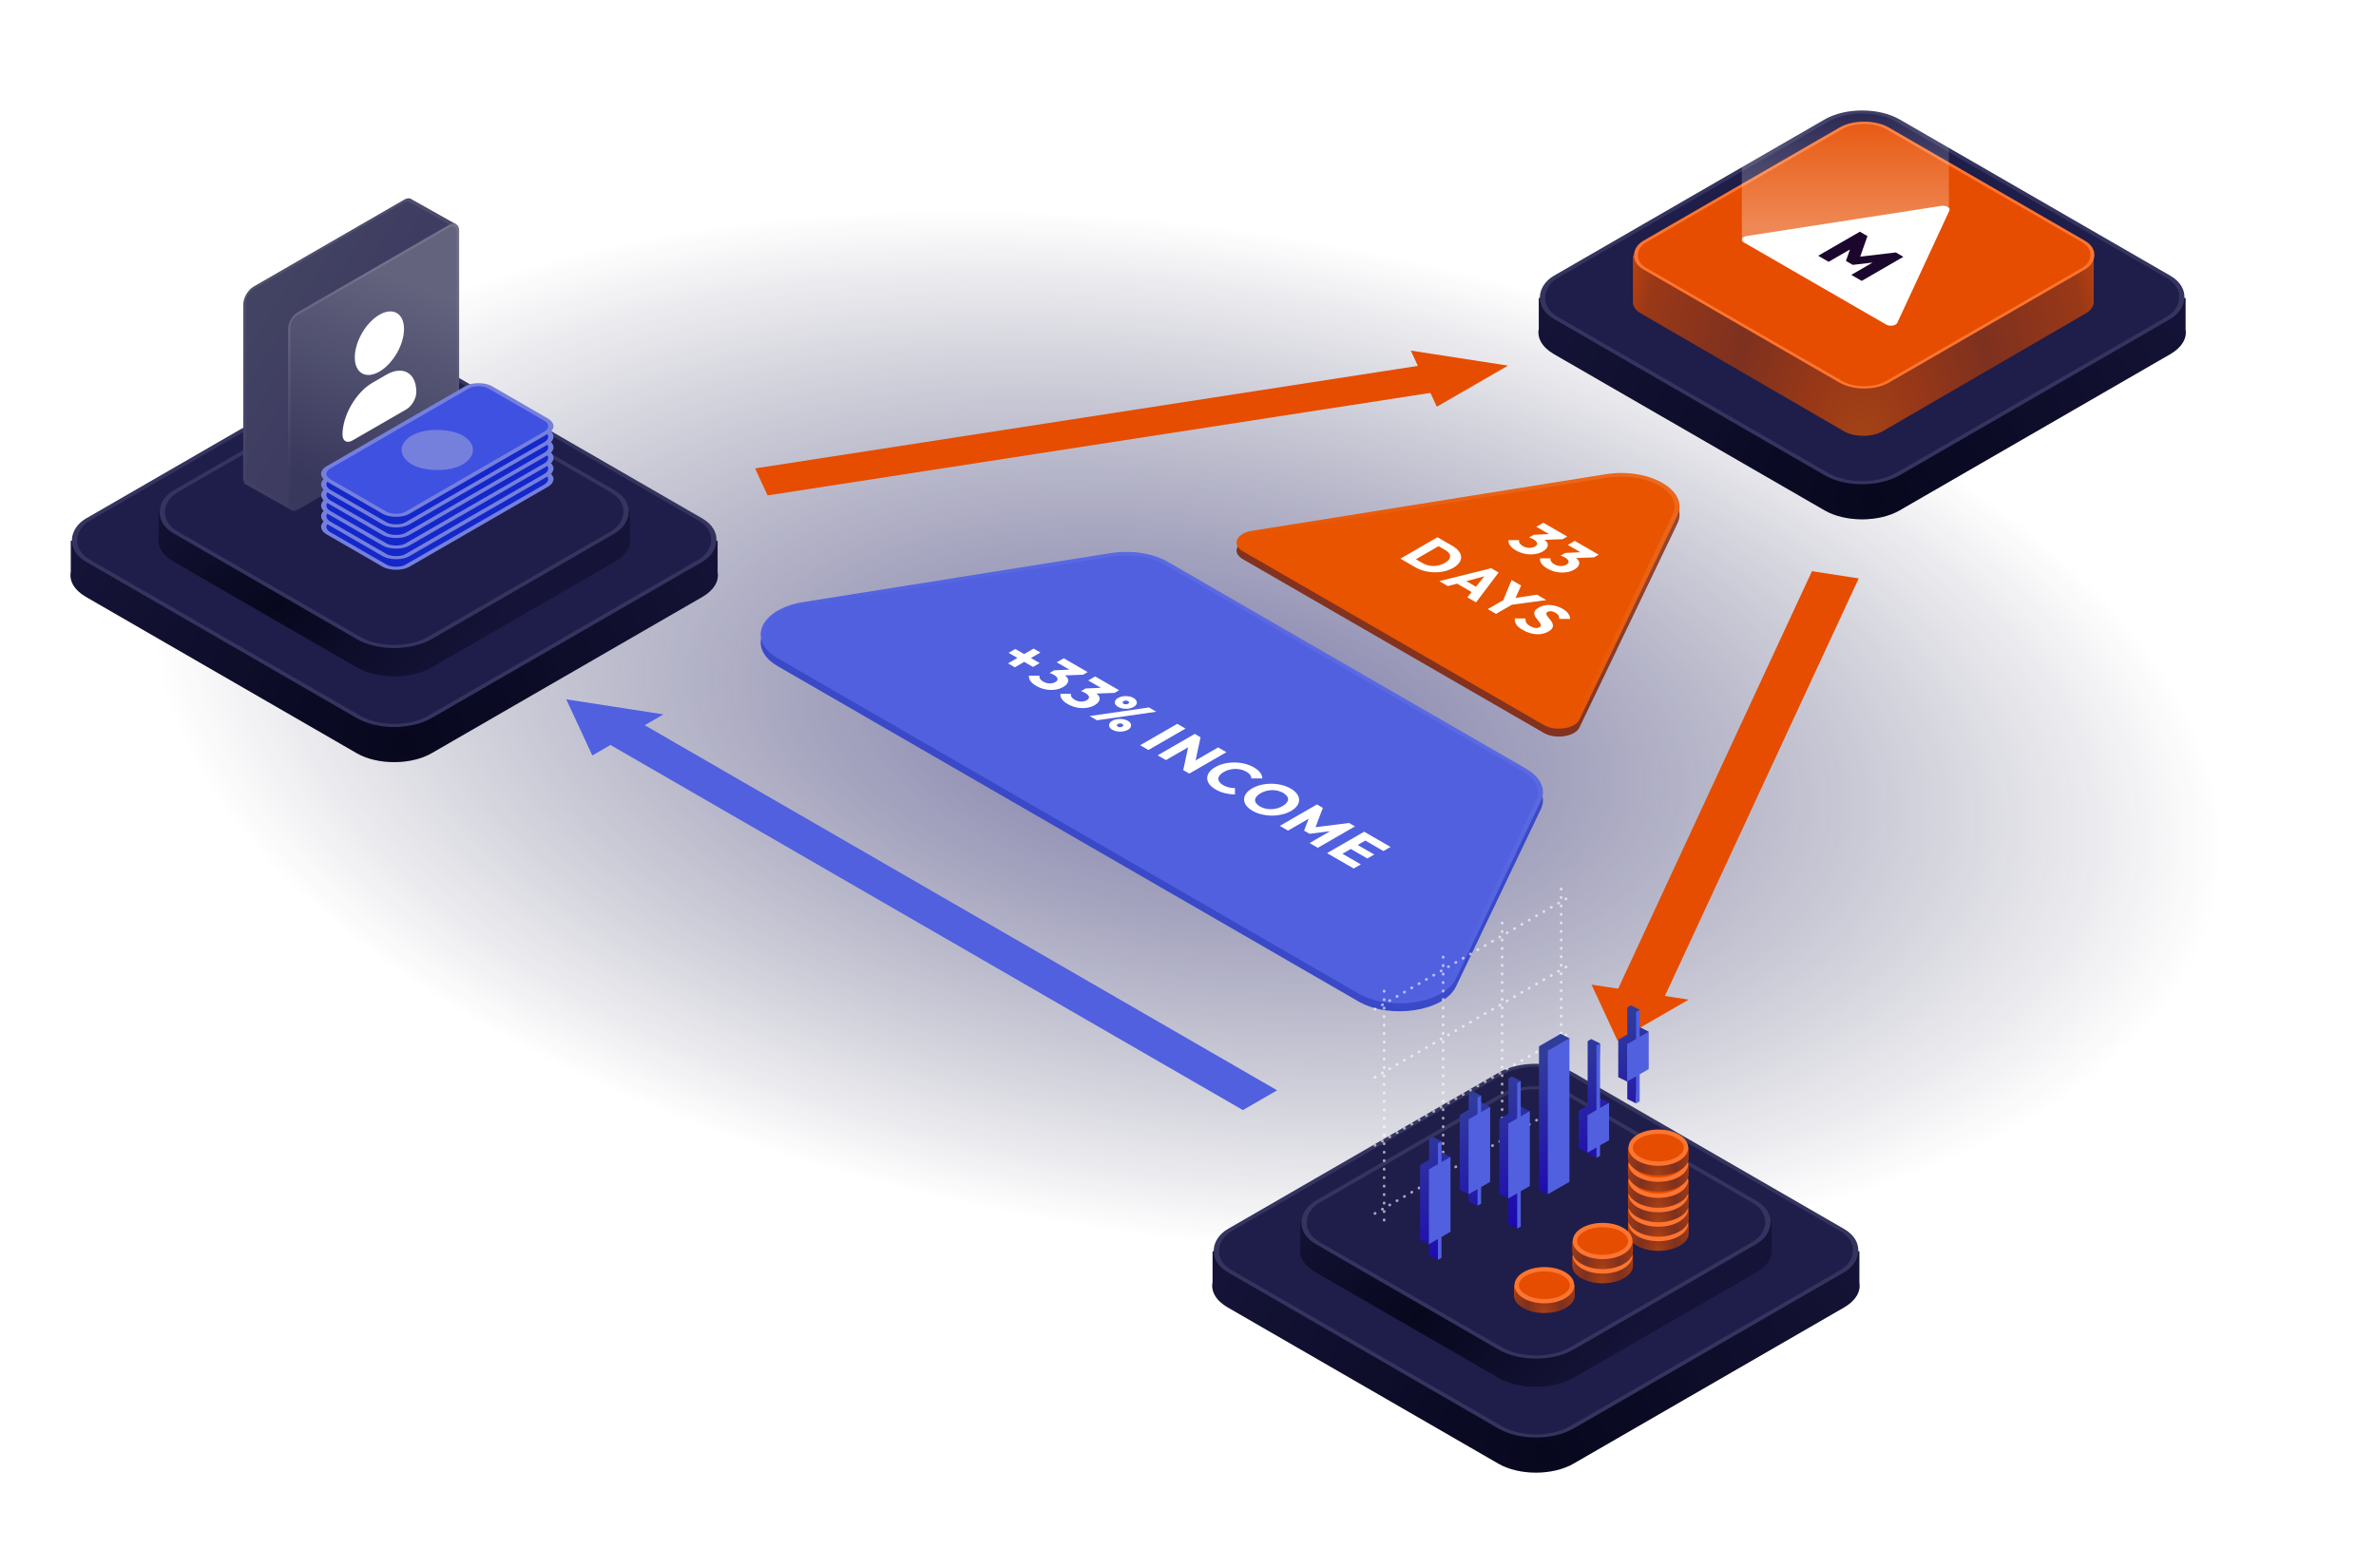 <svg width="597" height="394" viewBox="0 0 597 394" fill="none" xmlns="http://www.w3.org/2000/svg">
<ellipse opacity="0.7" cx="298.449" cy="167.518" rx="297.859" ry="166.781" fill="url(#paint0_radial_152_10886)"/>
<g filter="url(#filter0_b_152_10886)">
<path d="M383.382 195.099C387.117 197.255 388.557 200.404 387.151 203.344L385.098 207.636L376.442 225.732L365.836 247.905C362.843 254.163 349.27 256.231 341.318 251.64L195.442 167.418C187.491 162.827 191.072 154.991 201.911 153.263L240.316 147.139L271.66 142.142L279.094 140.957C284.185 140.145 289.639 140.976 293.374 143.132L383.382 195.099Z" fill="#3949C7"/>
</g>
<g filter="url(#filter1_b_152_10886)">
<path d="M383.382 193.112C387.117 195.269 388.557 198.418 387.151 201.357L385.098 205.649L376.442 223.745L365.836 245.918C362.843 252.176 349.27 254.244 341.318 249.653L195.442 165.432C187.491 160.841 191.072 153.005 201.911 151.276L240.316 145.153L271.66 140.156L279.094 138.971C284.185 138.159 289.639 138.99 293.374 141.146L383.382 193.112Z" fill="#5060DF"/>
<path d="M382.911 193.385C386.476 195.443 387.85 198.449 386.508 201.255L384.455 205.547L375.799 223.643L365.193 245.816C362.336 251.79 349.38 253.763 341.79 249.381L195.914 165.16C188.324 160.778 191.742 153.297 202.089 151.648L240.494 145.524L271.837 140.527L279.271 139.342C284.131 138.567 289.337 139.36 292.903 141.418L382.911 193.385Z" stroke="url(#paint1_linear_152_10886)" stroke-opacity="0.14" stroke-width="1.089"/>
</g>
<g filter="url(#filter2_b_152_10886)">
<path d="M403.39 121.153C414.383 119.394 424.495 125.233 421.448 131.579L396.84 182.834C395.749 185.108 390.816 185.858 387.926 184.189L312.266 140.507C309.376 138.839 310.675 135.991 314.614 135.361L403.39 121.153Z" fill="#82321E"/>
<path d="M403.568 121.524C414.061 119.845 423.714 125.418 420.806 131.476L396.198 182.731C395.242 184.721 390.926 185.377 388.398 183.917L312.738 140.235C310.209 138.775 311.346 136.283 314.792 135.732L403.568 121.524Z" stroke="url(#paint2_linear_152_10886)" stroke-opacity="0.14" stroke-width="1.089"/>
</g>
<g filter="url(#filter3_b_152_10886)">
<path d="M403.39 119.167C414.383 117.408 424.495 123.246 421.448 129.593L396.84 180.848C395.749 183.122 390.816 183.872 387.926 182.203L312.266 138.521C309.376 136.852 310.675 134.005 314.614 133.374L403.39 119.167Z" fill="#E85400"/>
<path d="M403.568 119.538C414.061 117.859 423.714 123.432 420.806 129.49L396.198 180.745C395.242 182.734 390.926 183.391 388.398 181.931L312.738 138.249C310.209 136.789 311.346 134.297 314.792 133.745L403.568 119.538Z" stroke="url(#paint3_linear_152_10886)" stroke-opacity="0.14" stroke-width="1.089"/>
</g>
<rect width="142.746" height="9.933" transform="matrix(1.183 -0.183 0.317 0.683 189.721 117.706)" fill="#E64D00"/>
<path d="M378.9 91.878L361.021 102.201L354.477 88.1L378.9 91.878Z" fill="#E64D00"/>
<rect width="184.092" height="9.933" transform="matrix(-0.866 -0.5 0.866 -0.5 312.291 278.949)" fill="#5060DF"/>
<path d="M142.284 175.738L166.707 179.516L148.828 189.838L142.284 175.738Z" fill="#5060DF"/>
<rect width="155.038" height="9.933" transform="matrix(-0.317 0.683 1.183 0.183 455.276 143.532)" fill="#E64D00"/>
<path d="M406.43 261.516L424.308 251.194L399.886 247.416L406.43 261.516Z" fill="#E64D00"/>
<path d="M253.421 164.049L255.098 163.081L261.238 166.626L259.561 167.594L253.421 164.049ZM259.707 162.981L261.423 163.973L254.993 167.685L253.276 166.694L259.707 162.981ZM260.36 172.355C259.717 171.984 259.238 171.579 258.921 171.142C258.613 170.7 258.485 170.25 258.538 169.793L261.205 169.793C261.126 170.032 261.165 170.289 261.324 170.563C261.5 170.837 261.768 171.079 262.129 171.287C262.455 171.475 262.794 171.605 263.146 171.676C263.498 171.747 263.846 171.76 264.189 171.714C264.541 171.674 264.863 171.569 265.153 171.402C265.444 171.234 265.62 171.051 265.681 170.853C265.761 170.654 265.725 170.446 265.576 170.228C265.435 170.014 265.184 169.803 264.823 169.595C264.656 169.498 264.467 169.404 264.255 169.313C264.062 169.221 263.881 169.153 263.714 169.107L265.774 168.97C266.091 169.071 266.381 169.173 266.645 169.275C266.927 169.376 267.165 169.483 267.358 169.595C267.834 169.869 268.146 170.182 268.296 170.532C268.454 170.878 268.437 171.234 268.243 171.6C268.067 171.966 267.697 172.311 267.134 172.637C266.518 172.992 265.818 173.219 265.034 173.315C264.26 173.417 263.467 173.386 262.657 173.224C261.856 173.066 261.091 172.776 260.36 172.355ZM263.714 169.107L264.863 168.444L269.801 168.215L272.138 169.549L267.081 169.74L263.714 169.107ZM265.523 166.431L267.279 165.417L273.287 168.886L272.138 169.549L269.907 168.962L265.523 166.431ZM268.264 176.918C267.621 176.547 267.142 176.143 266.825 175.706C266.517 175.264 266.389 174.814 266.442 174.356L269.109 174.356C269.03 174.595 269.07 174.852 269.228 175.126C269.404 175.401 269.673 175.642 270.033 175.851C270.359 176.039 270.698 176.168 271.05 176.24C271.402 176.311 271.75 176.323 272.093 176.278C272.445 176.237 272.767 176.133 273.057 175.965C273.348 175.797 273.524 175.614 273.585 175.416C273.665 175.218 273.63 175.01 273.48 174.791C273.339 174.578 273.088 174.367 272.727 174.158C272.56 174.062 272.371 173.968 272.159 173.876C271.966 173.785 271.785 173.716 271.618 173.67L273.678 173.533C273.995 173.635 274.285 173.736 274.549 173.838C274.831 173.94 275.069 174.046 275.262 174.158C275.738 174.433 276.05 174.745 276.2 175.096C276.358 175.442 276.341 175.797 276.147 176.163C275.971 176.529 275.601 176.875 275.038 177.2C274.422 177.556 273.722 177.782 272.938 177.879C272.164 177.98 271.372 177.95 270.562 177.787C269.761 177.63 268.995 177.34 268.264 176.918ZM271.618 173.67L272.767 173.007L277.705 172.778L280.043 174.113L274.985 174.303L271.618 173.67ZM273.427 170.994L275.183 169.98L281.191 173.449L280.043 174.113L277.811 173.525L273.427 170.994ZM280.935 177.632C280.574 177.423 280.328 177.184 280.196 176.915C280.081 176.646 280.081 176.376 280.196 176.107C280.319 175.832 280.565 175.588 280.935 175.375C281.296 175.167 281.71 175.029 282.176 174.963C282.643 174.897 283.105 174.9 283.563 174.971C284.029 175.037 284.443 175.174 284.804 175.383C285.183 175.601 285.429 175.845 285.543 176.114C285.675 176.384 285.684 176.653 285.57 176.923C285.455 177.192 285.218 177.431 284.857 177.639C284.487 177.853 284.065 177.995 283.589 178.066C283.123 178.132 282.652 178.13 282.176 178.058C281.719 177.987 281.305 177.845 280.935 177.632ZM282.308 176.839C282.476 176.935 282.665 176.984 282.876 176.984C283.087 176.984 283.277 176.935 283.444 176.839C283.611 176.742 283.695 176.633 283.695 176.511C283.695 176.389 283.611 176.28 283.444 176.183C283.285 176.092 283.101 176.046 282.889 176.046C282.678 176.046 282.489 176.094 282.322 176.191C282.154 176.287 282.071 176.397 282.071 176.518C282.071 176.64 282.15 176.747 282.308 176.839ZM279.483 183.38C279.122 183.171 278.88 182.93 278.756 182.656C278.642 182.386 278.642 182.117 278.756 181.847C278.88 181.573 279.122 181.332 279.483 181.123C279.852 180.91 280.266 180.772 280.724 180.711C281.19 180.645 281.657 180.645 282.123 180.711C282.59 180.778 283.004 180.915 283.365 181.123C283.743 181.342 283.99 181.586 284.104 181.855C284.227 182.129 284.232 182.401 284.117 182.671C284.012 182.935 283.774 183.174 283.404 183.387C283.043 183.596 282.625 183.736 282.15 183.807C281.675 183.878 281.199 183.878 280.724 183.807C280.266 183.736 279.852 183.593 279.483 183.38ZM280.856 182.587C281.023 182.683 281.212 182.732 281.424 182.732C281.635 182.732 281.829 182.681 282.005 182.579C282.163 182.488 282.242 182.381 282.242 182.259C282.251 182.132 282.172 182.02 282.005 181.924C281.846 181.832 281.657 181.789 281.437 181.794C281.226 181.794 281.041 181.84 280.882 181.931C280.706 182.033 280.618 182.145 280.618 182.267C280.618 182.389 280.697 182.495 280.856 182.587ZM273.778 179.934L288.686 177.776L290.535 178.844L275.627 181.001L273.778 179.934ZM286.481 187.268L295.803 181.886L297.876 183.082L288.554 188.465L286.481 187.268ZM290.878 189.806L300.2 184.424L301.653 185.263L300.411 186.696L292.951 191.003L290.878 189.806ZM297.308 193.519L298.853 186.284L301.653 185.263L300.108 192.497L297.308 193.519ZM297.308 193.519L298.616 192.124L306.076 187.816L308.149 189.013L298.827 194.396L297.308 193.519ZM305.433 198.377C304.737 197.976 304.209 197.534 303.848 197.051C303.505 196.568 303.329 196.07 303.32 195.557C303.32 195.048 303.487 194.555 303.822 194.078C304.165 193.595 304.676 193.158 305.354 192.766C306.031 192.375 306.784 192.083 307.612 191.89C308.448 191.691 309.302 191.595 310.173 191.6C311.045 191.605 311.894 191.709 312.722 191.913C313.567 192.116 314.337 192.418 315.032 192.82C315.772 193.247 316.309 193.694 316.643 194.162C316.987 194.634 317.167 195.114 317.185 195.602L314.399 195.61C314.416 195.315 314.324 195.023 314.121 194.733C313.928 194.449 313.602 194.174 313.144 193.91C312.739 193.676 312.295 193.501 311.811 193.384C311.344 193.267 310.86 193.211 310.358 193.216C309.865 193.226 309.368 193.295 308.866 193.422C308.373 193.554 307.911 193.745 307.479 193.994C307.039 194.248 306.705 194.517 306.476 194.802C306.256 195.092 306.137 195.379 306.119 195.663C306.111 195.953 306.203 196.235 306.397 196.51C306.599 196.789 306.903 197.046 307.308 197.28C307.783 197.554 308.272 197.75 308.774 197.867C309.275 197.984 309.786 198.039 310.305 198.034L310.305 199.651C309.443 199.63 308.602 199.521 307.783 199.323C306.973 199.13 306.19 198.814 305.433 198.377ZM314.704 203.745C314 203.339 313.472 202.892 313.12 202.404C312.776 201.921 312.6 201.423 312.591 200.909C312.583 200.396 312.745 199.901 313.08 199.423C313.423 198.94 313.934 198.503 314.612 198.112C315.298 197.715 316.055 197.42 316.883 197.227C317.71 197.034 318.56 196.94 319.431 196.945C320.312 196.945 321.166 197.047 321.993 197.25C322.838 197.453 323.613 197.758 324.317 198.165C325.012 198.566 325.532 199.009 325.875 199.491C326.236 199.974 326.417 200.47 326.417 200.978C326.434 201.486 326.271 201.982 325.928 202.465C325.593 202.942 325.083 203.38 324.396 203.776C323.718 204.167 322.961 204.462 322.125 204.66C321.298 204.853 320.444 204.95 319.563 204.95C318.692 204.945 317.834 204.841 316.989 204.637C316.152 204.439 315.391 204.142 314.704 203.745ZM316.566 202.64C317.121 202.96 317.728 203.169 318.388 203.265C319.057 203.367 319.726 203.357 320.395 203.235C321.073 203.108 321.703 202.876 322.284 202.541C322.724 202.287 323.054 202.02 323.274 201.74C323.503 201.456 323.622 201.169 323.63 200.879C323.648 200.584 323.551 200.3 323.34 200.025C323.146 199.751 322.843 199.494 322.429 199.255C321.874 198.935 321.262 198.724 320.593 198.622C319.942 198.521 319.282 198.531 318.613 198.653C317.952 198.77 317.327 198.998 316.738 199.339C316.297 199.593 315.963 199.862 315.734 200.147C315.505 200.432 315.378 200.719 315.351 201.009C315.342 201.298 315.439 201.583 315.642 201.862C315.844 202.142 316.152 202.401 316.566 202.64ZM321.579 207.532L330.902 202.15L332.381 203.003L330.334 208.424L329.581 207.989L338.956 206.8L340.449 207.661L331.126 213.044L329.053 211.847L334.876 208.485L335.154 208.752L329.04 209.522L327.667 208.729L329.013 205.207L329.462 205.359L323.639 208.721L321.579 207.532ZM333.442 214.381L342.765 208.999L344.838 210.196L335.515 215.578L333.442 214.381ZM335.027 215.296L336.823 214.259L341.933 217.209L340.137 218.246L335.027 215.296ZM338.922 213.047L340.652 212.048L345.3 214.732L343.57 215.73L338.922 213.047ZM342.567 210.943L344.349 209.913L349.393 212.826L347.611 213.855L342.567 210.943Z" fill="white"/>
<path d="M380.864 138.294C380.222 137.923 379.742 137.519 379.425 137.082C379.117 136.639 378.989 136.19 379.042 135.732L381.71 135.732C381.63 135.971 381.67 136.228 381.828 136.502C382.004 136.777 382.273 137.018 382.634 137.227C382.96 137.415 383.298 137.544 383.651 137.615C384.003 137.686 384.35 137.699 384.694 137.653C385.046 137.613 385.367 137.509 385.658 137.341C385.948 137.173 386.124 136.99 386.186 136.792C386.265 136.594 386.23 136.385 386.08 136.167C385.939 135.953 385.688 135.742 385.328 135.534C385.16 135.437 384.971 135.343 384.76 135.252C384.566 135.161 384.386 135.092 384.218 135.046L386.278 134.909C386.595 135.011 386.886 135.112 387.15 135.214C387.431 135.316 387.669 135.422 387.863 135.534C388.338 135.809 388.651 136.121 388.8 136.472C388.959 136.817 388.941 137.173 388.748 137.539C388.571 137.905 388.202 138.251 387.638 138.576C387.022 138.932 386.322 139.158 385.539 139.254C384.764 139.356 383.972 139.326 383.162 139.163C382.361 139.005 381.595 138.716 380.864 138.294ZM384.218 135.046L385.367 134.383L390.306 134.154L392.643 135.488L387.586 135.679L384.218 135.046ZM386.027 132.37L387.784 131.356L393.792 134.825L392.643 135.488L390.411 134.901L386.027 132.37ZM388.769 142.857C388.126 142.486 387.646 142.082 387.329 141.645C387.021 141.203 386.894 140.753 386.946 140.296L389.614 140.296C389.534 140.535 389.574 140.791 389.733 141.066C389.909 141.34 390.177 141.582 390.538 141.79C390.864 141.978 391.203 142.108 391.555 142.179C391.907 142.25 392.255 142.263 392.598 142.217C392.95 142.176 393.271 142.072 393.562 141.904C393.852 141.737 394.028 141.554 394.09 141.355C394.169 141.157 394.134 140.949 393.984 140.73C393.844 140.517 393.593 140.306 393.232 140.098C393.064 140.001 392.875 139.907 392.664 139.815C392.47 139.724 392.29 139.655 392.123 139.61L394.182 139.472C394.499 139.574 394.79 139.676 395.054 139.777C395.336 139.879 395.573 139.986 395.767 140.098C396.242 140.372 396.555 140.685 396.705 141.035C396.863 141.381 396.845 141.737 396.652 142.103C396.476 142.468 396.106 142.814 395.543 143.139C394.926 143.495 394.226 143.721 393.443 143.818C392.668 143.92 391.876 143.889 391.066 143.726C390.265 143.569 389.499 143.279 388.769 142.857ZM392.123 139.61L393.271 138.946L398.21 138.718L400.547 140.052L395.49 140.242L392.123 139.61ZM393.932 136.934L395.688 135.92L401.696 139.389L400.547 140.052L398.315 139.465L393.932 136.934ZM353.267 141.193L355.09 140.141L357.4 141.475C357.964 141.8 358.567 142.021 359.209 142.138C359.861 142.25 360.517 142.248 361.177 142.131C361.837 142.014 362.462 141.785 363.052 141.445C363.642 141.104 364.029 140.743 364.214 140.362C364.408 139.986 364.408 139.61 364.214 139.234C364.029 138.863 363.655 138.515 363.092 138.189L360.715 136.817L362.524 135.773L364.927 137.16C365.631 137.567 366.164 138.006 366.525 138.479C366.903 138.952 367.101 139.437 367.119 139.935C367.154 140.433 367.005 140.916 366.67 141.384C366.353 141.851 365.851 142.283 365.165 142.68C364.487 143.071 363.739 143.361 362.92 143.549C362.11 143.742 361.278 143.831 360.424 143.815C359.57 143.8 358.73 143.686 357.902 143.472C357.084 143.264 356.326 142.959 355.631 142.558L353.267 141.193ZM351.868 140.385L361.19 135.003L363.263 136.199L353.941 141.582L351.868 140.385ZM361.651 146.033L374.671 142.786L376.546 143.868L370.881 151.362L368.689 150.097L373.628 144.013L374.38 144.448L363.803 147.276L361.651 146.033ZM365.441 146.27L367.131 145.294L372.215 148.229L370.525 149.205L365.441 146.27ZM377.547 151.201L379.805 145.75L382.209 147.138L380.241 151.46L378.696 150.568L386.183 149.432L388.534 150.789L379.066 152.078L377.547 151.201ZM373.824 153.061L378.247 150.507L380.32 151.704L375.897 154.258L373.824 153.061ZM382.593 158.292C381.827 157.85 381.29 157.397 380.982 156.935C380.691 156.472 380.573 155.961 380.625 155.402L383.306 155.41C383.262 155.781 383.324 156.127 383.491 156.447C383.676 156.767 384.01 157.067 384.494 157.346C384.934 157.601 385.353 157.75 385.749 157.796C386.154 157.847 386.497 157.791 386.779 157.628C387.034 157.481 387.162 157.316 387.162 157.133C387.162 156.95 387.087 156.749 386.937 156.531C386.796 156.317 386.62 156.088 386.409 155.845C386.207 155.606 386.017 155.359 385.841 155.105C385.674 154.846 385.559 154.582 385.498 154.312C385.454 154.043 385.507 153.773 385.656 153.504C385.815 153.23 386.132 152.955 386.607 152.681C387.179 152.35 387.809 152.145 388.495 152.063C389.191 151.987 389.891 152.03 390.595 152.193C391.308 152.35 391.986 152.615 392.628 152.986C393.28 153.362 393.76 153.771 394.068 154.213C394.385 154.66 394.521 155.1 394.477 155.532L391.796 155.524C391.805 155.194 391.735 154.904 391.585 154.655C391.444 154.411 391.193 154.185 390.832 153.977C390.472 153.768 390.115 153.644 389.763 153.603C389.42 153.557 389.12 153.608 388.865 153.756C388.627 153.893 388.513 154.05 388.522 154.228C388.539 154.401 388.623 154.592 388.773 154.8C388.931 155.014 389.112 155.24 389.314 155.479C389.525 155.723 389.715 155.974 389.882 156.233C390.049 156.493 390.15 156.759 390.185 157.034C390.238 157.308 390.177 157.588 390.001 157.872C389.833 158.152 389.508 158.431 389.023 158.711C388.134 159.224 387.118 159.445 385.973 159.374C384.838 159.298 383.711 158.937 382.593 158.292Z" fill="white"/>
<path fill-rule="evenodd" clip-rule="evenodd" d="M477.317 38.846C472.108 35.839 463.662 35.839 458.453 38.846L396.032 74.885L386.639 74.885L386.639 82.68C386.2 84.929 387.474 87.268 390.461 88.992L458.453 128.247C463.662 131.255 472.108 131.255 477.317 128.247L545.309 88.992C548.243 87.298 549.524 85.011 549.153 82.799L549.153 74.885L539.738 74.885L477.317 38.846Z" fill="url(#paint4_radial_152_10886)"/>
<path fill-rule="evenodd" clip-rule="evenodd" d="M477.317 38.846C472.108 35.839 463.662 35.839 458.453 38.846L396.032 74.885L386.639 74.885L386.639 82.68C386.2 84.929 387.474 87.268 390.461 88.992L458.453 128.247C463.662 131.255 472.108 131.255 477.317 128.247L545.309 88.992C548.243 87.298 549.524 85.011 549.153 82.799L549.153 74.885L539.738 74.885L477.317 38.846Z" fill="black" fill-opacity="0.2"/>
<rect x="-3.24575e-08" y="0.545" width="99.203" height="99.203" rx="10.346" transform="matrix(0.866 0.5 -0.866 0.5 468.36 24.846)" fill="#1F1D4A" stroke="#34345F" stroke-width="1.089"/>
<path fill-rule="evenodd" clip-rule="evenodd" d="M473.109 43.502C470.387 41.921 465.972 41.921 463.25 43.502L427.629 64.177L410.288 64.177L410.288 76.322L410.322 76.322C410.476 77.219 411.145 78.092 412.33 78.779L463.25 108.334C465.972 109.915 470.387 109.915 473.109 108.334L524.029 78.779C525.214 78.092 525.883 77.219 526.037 76.322L526.071 76.322L526.071 75.924C526.071 75.92 526.071 75.916 526.071 75.912L526.071 64.177L508.73 64.177L473.109 43.502Z" fill="url(#paint5_radial_152_10886)"/>
<rect y="0.4" width="70.464" height="70.464" rx="6.801" transform="matrix(0.866 0.5 -0.866 0.5 468.745 28.668)" fill="#E64D00" stroke="#FD7530" stroke-width="0.8"/>
<path d="M487.759 51.742C489.001 51.55 490.137 52.206 489.804 52.923L476.715 81.126C476.382 81.843 474.83 82.083 473.921 81.558L438.161 60.912C437.252 60.387 437.668 59.491 438.91 59.299L487.759 51.742Z" fill="white"/>
<path d="M437.658 20.912L437.658 59.901L489.682 53.101L489.682 20.913L437.658 20.912Z" fill="url(#paint6_linear_152_10886)"/>
<path d="M456.839 64.271L467.316 58.222L469.222 59.323L467.168 65.15L466.267 64.629L476.344 63.435L478.25 64.535L467.774 70.584L465.158 69.074L471.261 65.55L471.557 65.858L465.528 66.557L463.814 65.568L465.04 62.095L465.572 62.266L459.47 65.789L456.839 64.271Z" fill="#1B062E"/>
<path fill-rule="evenodd" clip-rule="evenodd" d="M108.475 99.855C103.266 96.848 94.82 96.848 89.611 99.855L27.19 135.894L17.797 135.894L17.797 143.689C17.358 145.938 18.632 148.277 21.619 150.001L89.611 189.256C94.82 192.264 103.266 192.264 108.475 189.256L176.466 150.001C179.401 148.307 180.682 146.02 180.31 143.808L180.31 135.894L170.896 135.894L108.475 99.855Z" fill="url(#paint7_radial_152_10886)"/>
<path fill-rule="evenodd" clip-rule="evenodd" d="M108.475 99.855C103.266 96.848 94.82 96.848 89.611 99.855L27.19 135.894L17.797 135.894L17.797 143.689C17.358 145.938 18.632 148.277 21.619 150.001L89.611 189.256C94.82 192.264 103.266 192.264 108.475 189.256L176.466 150.001C179.401 148.307 180.682 146.02 180.31 143.808L180.31 135.894L170.896 135.894L108.475 99.855Z" fill="black" fill-opacity="0.2"/>
<rect x="-3.24575e-08" y="0.545" width="99.203" height="99.203" rx="10.346" transform="matrix(0.866 0.5 -0.866 0.5 99.52 85.853)" fill="#1F1D4A" stroke="#34345F" stroke-width="1.089"/>
<path fill-rule="evenodd" clip-rule="evenodd" d="M46.574 128.624L39.865 128.624L39.865 134.937C39.469 137.162 40.748 139.468 43.702 141.173L89.636 167.694C94.846 170.701 103.291 170.701 108.5 167.694L154.435 141.173C157.416 139.452 158.691 137.119 158.26 134.874L158.26 128.624L151.563 128.624L108.5 103.762C103.291 100.754 94.846 100.754 89.636 103.762L46.574 128.624Z" fill="url(#paint8_radial_152_10886)"/>
<path fill-rule="evenodd" clip-rule="evenodd" d="M46.574 128.624L39.865 128.624L39.865 134.937C39.469 137.162 40.748 139.468 43.702 141.173L89.636 167.694C94.846 170.701 103.291 170.701 108.5 167.694L154.435 141.173C157.416 139.452 158.691 137.119 158.26 134.874L158.26 128.624L151.563 128.624L108.5 103.762C103.291 100.754 94.846 100.754 89.636 103.762L46.574 128.624Z" fill="black" fill-opacity="0.2"/>
<rect x="-3.24575e-08" y="0.545" width="73.734" height="73.734" rx="10.346" transform="matrix(0.866 0.5 -0.866 0.5 99.515 91.486)" fill="#1F1D4A" stroke="#34345F" stroke-width="1.089"/>
<mask id="path-25-inside-1_152_10886" fill="white">
<path fill-rule="evenodd" clip-rule="evenodd" d="M63.719 72.023C62.286 72.85 61.125 74.861 61.125 76.516L61.125 120.159C61.125 121.179 61.567 121.825 62.241 121.977L73.177 128.19L83.542 110.212L101.515 99.835C102.948 99.008 104.109 96.996 104.109 95.342L104.109 74.537L114.591 56.356L103.521 50.139C103.045 49.745 102.323 49.735 101.515 50.201L63.719 72.023Z"/>
</mask>
<path fill-rule="evenodd" clip-rule="evenodd" d="M63.719 72.023C62.286 72.85 61.125 74.861 61.125 76.516L61.125 120.159C61.125 121.179 61.567 121.825 62.241 121.977L73.177 128.19L83.542 110.212L101.515 99.835C102.948 99.008 104.109 96.996 104.109 95.342L104.109 74.537L114.591 56.356L103.521 50.139C103.045 49.745 102.323 49.735 101.515 50.201L63.719 72.023Z" fill="url(#paint9_linear_152_10886)"/>
<path d="M62.241 121.977L62.66 121.247L62.623 121.226L62.581 121.216L62.241 121.977ZM73.177 128.19L72.758 128.92L73.179 129.16L73.599 128.432L73.177 128.19ZM83.542 110.212L83.542 109.525L83.295 109.667L83.12 109.97L83.542 110.212ZM101.515 99.835L101.515 100.523L101.515 99.835ZM104.109 95.342L104.705 94.999L104.109 95.342ZM104.109 74.537L103.688 74.295L103.514 74.597L103.514 74.881L104.109 74.537ZM114.591 56.356L115.013 56.598L115.436 55.865L115.009 55.625L114.591 56.356ZM103.521 50.139L103.061 50.841L103.081 50.857L103.103 50.87L103.521 50.139ZM61.72 76.172C61.72 74.897 62.615 73.348 63.719 72.71L63.719 71.335C61.958 72.352 60.53 74.826 60.53 76.859L61.72 76.172ZM61.72 119.816L61.72 76.172L60.53 76.859L60.53 120.503L61.72 119.816ZM62.581 121.216C62.06 121.099 61.72 120.601 61.72 119.816L60.53 120.503C60.53 121.758 61.074 122.552 61.901 122.738L62.581 121.216ZM61.822 122.707L72.758 128.92L73.596 127.46L62.66 121.247L61.822 122.707ZM73.599 128.432L83.963 110.454L83.12 109.97L72.755 127.948L73.599 128.432ZM101.515 99.147L83.542 109.525L83.542 110.9L101.515 100.523L101.515 99.147ZM103.514 95.686C103.514 96.961 102.619 98.51 101.515 99.147L101.515 100.523C103.277 99.506 104.705 97.032 104.705 94.999L103.514 95.686ZM103.514 74.881L103.514 95.686L104.705 94.999L104.705 74.194L103.514 74.881ZM104.531 74.779L115.013 56.598L114.17 56.114L103.688 74.295L104.531 74.779ZM115.009 55.625L103.939 49.408L103.103 50.87L114.173 57.087L115.009 55.625ZM101.515 50.889C102.138 50.529 102.693 50.536 103.061 50.841L103.981 49.437C103.397 48.953 102.509 48.94 101.515 49.514L101.515 50.889ZM63.719 72.71L101.515 50.889L101.515 49.514L63.719 71.335L63.719 72.71Z" fill="url(#paint10_linear_152_10886)" fill-opacity="0.1" mask="url(#path-25-inside-1_152_10886)"/>
<rect width="49.634" height="49.634" rx="2.75" transform="matrix(0.866 -0.5 6.56641e-08 1 72.379 79.864)" fill="url(#paint11_linear_152_10886)"/>
<rect x="0.298" y="0.172" width="48.946" height="48.946" rx="2.406" transform="matrix(0.866 -0.5 6.56641e-08 1 72.419 80.013)" stroke="url(#paint12_linear_152_10886)" stroke-opacity="0.1" stroke-width="0.688"/>
<circle r="7.141" transform="matrix(0.866 -0.5 6.56641e-08 1 95.329 86.24)" fill="white"/>
<path d="M86.055 109.228C86.055 104.421 89.429 98.576 93.592 96.173L97.071 94.164C101.234 91.761 104.608 93.709 104.608 98.516C104.608 100.118 103.483 102.067 102.096 102.868L88.567 110.678C87.18 111.479 86.055 110.83 86.055 109.228Z" fill="white"/>
<rect x="0.943" y="4.86862e-08" width="46.825" height="22.868" rx="3.249" transform="matrix(0.866 -0.5 0.866 0.5 78.884 132.845)" fill="#1427C9" stroke="#7580DD" stroke-width="1.089"/>
<rect width="14.64" height="14.64" rx="7.32" transform="matrix(0.866 -0.5 0.866 0.5 97.197 126.383)" fill="#7580DD"/>
<rect x="0.943" y="4.86862e-08" width="46.825" height="22.868" rx="3.249" transform="matrix(0.866 -0.5 0.866 0.5 78.884 130.184)" fill="#1427C9" stroke="#7580DD" stroke-width="1.089"/>
<rect width="14.64" height="14.64" rx="7.32" transform="matrix(0.866 -0.5 0.866 0.5 97.197 123.722)" fill="#7580DD"/>
<rect x="0.943" y="4.86862e-08" width="46.825" height="22.868" rx="3.249" transform="matrix(0.866 -0.5 0.866 0.5 78.884 127.522)" fill="#1427C9" stroke="#7580DD" stroke-width="1.089"/>
<rect width="14.64" height="14.64" rx="7.32" transform="matrix(0.866 -0.5 0.866 0.5 97.197 121.061)" fill="#7580DD"/>
<rect x="0.943" y="4.86862e-08" width="46.825" height="22.868" rx="3.249" transform="matrix(0.866 -0.5 0.866 0.5 78.884 124.86)" fill="#1427C9" stroke="#7580DD" stroke-width="1.089"/>
<rect width="14.64" height="14.64" rx="7.32" transform="matrix(0.866 -0.5 0.866 0.5 97.197 118.398)" fill="#7580DD"/>
<rect x="0.943" y="4.86862e-08" width="46.825" height="22.868" rx="3.249" transform="matrix(0.866 -0.5 0.866 0.5 78.884 122.198)" fill="#1427C9" stroke="#7580DD" stroke-width="1.089"/>
<rect width="14.64" height="14.64" rx="7.32" transform="matrix(0.866 -0.5 0.866 0.5 97.197 115.736)" fill="#7580DD"/>
<rect x="0.943" y="4.86862e-08" width="46.825" height="22.868" rx="3.249" transform="matrix(0.866 -0.5 0.866 0.5 78.884 119.536)" fill="#3F51E1" stroke="#7580DD" stroke-width="1.089"/>
<rect width="14.64" height="14.64" rx="7.32" transform="matrix(0.866 -0.5 0.866 0.5 97.197 113.074)" fill="#7580DD"/>
<path fill-rule="evenodd" clip-rule="evenodd" d="M395.352 278.397C390.143 275.39 381.697 275.39 376.488 278.397L314.067 314.436L304.674 314.436L304.674 322.231C304.235 324.48 305.51 326.819 308.497 328.543L376.488 367.798C381.697 370.806 390.143 370.806 395.352 367.798L463.344 328.543C466.278 326.849 467.559 324.562 467.188 322.35L467.188 314.436L457.773 314.436L395.352 278.397Z" fill="url(#paint13_radial_152_10886)"/>
<path fill-rule="evenodd" clip-rule="evenodd" d="M395.352 278.397C390.143 275.39 381.697 275.39 376.488 278.397L314.067 314.436L304.674 314.436L304.674 322.231C304.235 324.48 305.51 326.819 308.497 328.543L376.488 367.798C381.697 370.806 390.143 370.806 395.352 367.798L463.344 328.543C466.278 326.849 467.559 324.562 467.188 322.35L467.188 314.436L457.773 314.436L395.352 278.397Z" fill="black" fill-opacity="0.2"/>
<rect x="-3.24575e-08" y="0.545" width="99.203" height="99.203" rx="10.346" transform="matrix(0.866 0.5 -0.866 0.5 386.412 264.396)" fill="#1F1D4A" stroke="#34345F" stroke-width="1.089"/>
<path fill-rule="evenodd" clip-rule="evenodd" d="M333.444 307.159L326.735 307.159L326.735 313.472C326.339 315.697 327.618 318.003 330.571 319.708L376.506 346.229C381.715 349.236 390.161 349.236 395.37 346.229L441.305 319.708C444.286 317.987 445.561 315.654 445.13 313.41L445.13 307.159L438.432 307.159L395.37 282.297C390.161 279.29 381.715 279.29 376.506 282.297L333.444 307.159Z" fill="url(#paint14_radial_152_10886)"/>
<path fill-rule="evenodd" clip-rule="evenodd" d="M333.444 307.159L326.735 307.159L326.735 313.472C326.339 315.697 327.618 318.003 330.571 319.708L376.506 346.229C381.715 349.236 390.161 349.236 395.37 346.229L441.305 319.708C444.286 317.987 445.561 315.654 445.13 313.41L445.13 307.159L438.432 307.159L395.37 282.297C390.161 279.29 381.715 279.29 376.506 282.297L333.444 307.159Z" fill="black" fill-opacity="0.2"/>
<rect x="-3.24575e-08" y="0.545" width="73.734" height="73.734" rx="10.346" transform="matrix(0.866 0.5 -0.866 0.5 386.412 270.027)" fill="#1F1D4A" stroke="#34345F" stroke-width="1.089"/>
<path opacity="0.6" d="M347.784 249.036L347.784 306.807" stroke="white" stroke-width="0.687" stroke-linecap="round" stroke-dasharray="0.07 2.06"/>
<path opacity="0.6" d="M345.467 304.937L394.572 276.586" stroke="white" stroke-width="0.687" stroke-linecap="round" stroke-dasharray="0.07 2.06"/>
<path opacity="0.6" d="M362.608 240.479L362.608 298.251" stroke="white" stroke-width="0.687" stroke-linecap="round" stroke-dasharray="0.07 2.06"/>
<path opacity="0.6" d="M377.428 231.922L377.428 289.693" stroke="white" stroke-width="0.687" stroke-linecap="round" stroke-dasharray="0.07 2.06"/>
<path opacity="0.6" d="M345.467 287.82L394.572 259.47" stroke="white" stroke-width="0.687" stroke-linecap="round" stroke-dasharray="0.07 2.06"/>
<path opacity="0.6" d="M345.467 270.702L394.572 242.351" stroke="white" stroke-width="0.687" stroke-linecap="round" stroke-dasharray="0.07 2.06"/>
<path opacity="0.6" d="M392.254 223.361L392.254 281.133" stroke="white" stroke-width="0.687" stroke-linecap="round" stroke-dasharray="0.07 2.06"/>
<path opacity="0.6" d="M345.467 253.584L394.572 225.233" stroke="white" stroke-width="0.687" stroke-linecap="round" stroke-dasharray="0.07 2.06"/>
<path fill-rule="evenodd" clip-rule="evenodd" d="M408.881 253.162L409.786 252.639L411.976 253.744L411.805 258.27L412.05 258.129L414.22 259.238L411.533 265.477L411.088 277.26L408.881 276.165L408.881 271.636L408.822 271.774L406.617 270.676L406.617 261.265L408.881 259.959L408.881 253.162ZM398.928 261.626L399.833 261.103L402.023 262.208L401.583 276.297L402.093 276.002L404.291 277.12L402.093 285.412L401.264 286.499L401.125 290.934L399.437 290.058L398.928 289.857L398.928 289.558L398.863 289.643L396.66 288.549L396.66 279.138L398.928 277.829L398.928 261.626ZM359.084 286.197L359.989 285.674L362.169 286.783L362.084 289.694L362.253 289.596L364.449 290.682L361.731 301.776L361.301 316.492L359.084 315.474L359.084 312.578L359.075 312.613L356.82 311.553L356.82 292.732L359.084 291.425L359.084 286.197ZM372.212 277.048L371.811 277.279L372.144 275.295L369.949 274.172L369.043 274.695L369.043 278.877L366.779 280.184L366.779 299.005L369.004 300.084L369.043 299.924L369.043 301.88L371.247 302.977L371.433 290.228L374.408 278.158L372.212 277.048ZM382.177 278.094L381.942 278.229L382.095 271.623L379.91 270.513L379.004 271.036L379.004 279.926L376.744 281.23L376.744 300.051L378.971 301.083L379.004 300.948L379.004 307.631L381.236 308.701L381.665 290.176L384.377 279.196L382.177 278.094ZM392.136 259.795L386.703 262.931L386.703 299.004L388.929 300.092L394.325 260.915L392.136 259.795Z" fill="url(#paint15_linear_152_10886)"/>
<path fill-rule="evenodd" clip-rule="evenodd" d="M408.881 253.162L409.786 252.639L411.976 253.744L411.805 258.27L412.05 258.129L414.22 259.238L411.533 265.477L411.088 277.26L408.881 276.165L408.881 271.636L408.822 271.774L406.617 270.676L406.617 261.265L408.881 259.959L408.881 253.162ZM398.928 261.626L399.833 261.103L402.023 262.208L401.583 276.297L402.093 276.002L404.291 277.12L402.093 285.412L401.264 286.499L401.125 290.934L399.437 290.058L398.928 289.857L398.928 289.558L398.863 289.643L396.66 288.549L396.66 279.138L398.928 277.829L398.928 261.626ZM359.084 286.197L359.989 285.674L362.169 286.783L362.084 289.694L362.253 289.596L364.449 290.682L361.731 301.776L361.301 316.492L359.084 315.474L359.084 312.578L359.075 312.613L356.82 311.553L356.82 292.732L359.084 291.425L359.084 286.197ZM372.212 277.048L371.811 277.279L372.144 275.295L369.949 274.172L369.043 274.695L369.043 278.877L366.779 280.184L366.779 299.005L369.004 300.084L369.043 299.924L369.043 301.88L371.247 302.977L371.433 290.228L374.408 278.158L372.212 277.048ZM382.177 278.094L381.942 278.229L382.095 271.623L379.91 270.513L379.004 271.036L379.004 279.926L376.744 281.23L376.744 300.051L378.971 301.083L379.004 300.948L379.004 307.631L381.236 308.701L381.665 290.176L384.377 279.196L382.177 278.094ZM392.136 259.795L386.703 262.931L386.703 299.004L388.929 300.092L394.325 260.915L392.136 259.795Z" fill="black" fill-opacity="0.2"/>
<path fill-rule="evenodd" clip-rule="evenodd" d="M362.197 286.784L361.292 287.306L361.292 292.535L359.028 293.842L359.028 312.662L361.292 311.355L361.292 316.583L362.197 316.06L362.197 310.832L364.461 309.525L364.461 290.705L362.197 292.012L362.197 286.784Z" fill="#5060DF"/>
<path fill-rule="evenodd" clip-rule="evenodd" d="M402.039 262.207L401.133 262.73L401.133 278.933L398.866 280.243L398.866 289.653L401.133 288.344L401.133 290.961L402.039 290.438L402.039 287.821L404.299 286.516L404.299 277.106L402.039 278.411L402.039 262.207Z" fill="#5060DF"/>
<path fill-rule="evenodd" clip-rule="evenodd" d="M411.994 253.748L411.088 254.271L411.088 261.068L408.825 262.375L408.825 271.785L411.088 270.478L411.088 277.274L411.994 276.751L411.994 269.955L414.258 268.648L414.258 259.238L411.994 260.545L411.994 253.748Z" fill="#5060DF"/>
<path fill-rule="evenodd" clip-rule="evenodd" d="M372.156 275.283L371.25 275.805L371.25 279.989L368.987 281.296L368.987 300.116L371.25 298.809L371.25 302.991L372.156 302.468L372.156 298.286L374.42 296.979L374.42 278.159L372.156 279.466L372.156 275.283Z" fill="#5060DF"/>
<path fill-rule="evenodd" clip-rule="evenodd" d="M382.115 271.625L381.209 272.147L381.209 281.037L378.95 282.342L378.95 301.162L381.209 299.858L381.209 308.743L382.115 308.22L382.115 299.335L384.383 298.026L384.383 279.205L382.115 280.514L382.115 271.625Z" fill="#5060DF"/>
<rect width="6.274" height="36.073" transform="matrix(0.866 -0.5 4.36336e-08 1 388.909 264.036)" fill="#5060DF"/>
<path fill-rule="evenodd" clip-rule="evenodd" d="M411.289 313.044C414.265 314.763 419.091 314.763 422.068 313.044C423.644 312.134 424.386 310.924 424.292 309.732L424.292 307.339L422.837 307.339C422.608 307.158 422.351 306.985 422.068 306.821C419.091 305.103 414.265 305.103 411.289 306.821C411.005 306.985 410.749 307.158 410.519 307.339L409.049 307.339L409.049 309.969L409.057 309.969C409.073 311.083 409.817 312.194 411.289 313.044Z" fill="url(#paint16_radial_152_10886)"/>
<path d="M421.596 310.18C418.88 311.748 414.476 311.748 411.76 310.18C409.044 308.612 409.044 306.069 411.76 304.501C414.476 302.933 418.88 302.933 421.596 304.501C424.312 306.069 424.312 308.612 421.596 310.18Z" fill="#E64D00" stroke="#FD7530" stroke-width="1.089"/>
<path fill-rule="evenodd" clip-rule="evenodd" d="M397.287 321.189C400.263 322.907 405.089 322.907 408.066 321.189C409.643 320.278 410.384 319.068 410.29 317.876L410.29 315.483L408.834 315.483C408.605 315.302 408.349 315.129 408.066 314.966C405.089 313.247 400.263 313.247 397.287 314.966C397.004 315.129 396.748 315.302 396.519 315.483L395.047 315.483L395.047 318.113L395.055 318.113C395.07 319.227 395.814 320.339 397.287 321.189Z" fill="url(#paint17_radial_152_10886)"/>
<path d="M407.596 318.324C404.88 319.892 400.476 319.892 397.76 318.324C395.044 316.756 395.044 314.214 397.76 312.646C400.476 311.077 404.88 311.077 407.596 312.646C410.312 314.214 410.312 316.756 407.596 318.324Z" fill="#E64D00" stroke="#FD7530" stroke-width="1.089"/>
<path fill-rule="evenodd" clip-rule="evenodd" d="M411.289 309.412C414.265 311.131 419.091 311.131 422.068 309.412C423.644 308.502 424.386 307.292 424.292 306.1L424.292 303.708L422.837 303.708C422.608 303.526 422.351 303.353 422.068 303.189C419.091 301.471 414.265 301.471 411.289 303.189C411.005 303.353 410.749 303.526 410.519 303.708L409.049 303.708L409.049 306.337L409.057 306.337C409.073 307.451 409.817 308.562 411.289 309.412Z" fill="url(#paint18_radial_152_10886)"/>
<path d="M421.596 306.547C418.88 308.115 414.476 308.115 411.76 306.547C409.044 304.979 409.044 302.436 411.76 300.868C414.476 299.3 418.88 299.3 421.596 300.868C424.312 302.436 424.312 304.979 421.596 306.547Z" fill="#E64D00" stroke="#FD7530" stroke-width="1.089"/>
<path fill-rule="evenodd" clip-rule="evenodd" d="M397.287 317.558C400.263 319.276 405.089 319.276 408.066 317.558C409.643 316.647 410.384 315.437 410.29 314.245L410.29 311.853L408.835 311.853C408.606 311.672 408.349 311.498 408.066 311.335C405.089 309.616 400.263 309.616 397.287 311.335C397.003 311.498 396.747 311.672 396.517 311.853L395.047 311.853L395.047 314.483L395.055 314.483C395.071 315.597 395.815 316.708 397.287 317.558Z" fill="url(#paint19_radial_152_10886)"/>
<path d="M407.596 314.693C404.88 316.261 400.476 316.261 397.76 314.693C395.044 313.125 395.044 310.583 397.76 309.015C400.476 307.447 404.88 307.447 407.596 309.015C410.312 310.583 410.312 313.125 407.596 314.693Z" fill="#E64D00" stroke="#FD7530" stroke-width="1.089"/>
<path fill-rule="evenodd" clip-rule="evenodd" d="M382.654 328.663C385.631 330.382 390.456 330.382 393.433 328.663C395.01 327.753 395.751 326.543 395.657 325.351L395.657 322.959L394.202 322.959C393.973 322.777 393.716 322.604 393.433 322.44C390.456 320.722 385.631 320.722 382.654 322.44C382.371 322.604 382.114 322.777 381.884 322.959L380.415 322.959L380.415 325.588L380.422 325.588C380.438 326.702 381.182 327.813 382.654 328.663Z" fill="url(#paint20_radial_152_10886)"/>
<path d="M392.961 325.797C390.245 327.365 385.842 327.365 383.126 325.797C380.41 324.229 380.41 321.686 383.126 320.118C385.842 318.55 390.245 318.55 392.961 320.118C395.677 321.686 395.677 324.229 392.961 325.797Z" fill="#E64D00" stroke="#FD7530" stroke-width="1.089"/>
<path fill-rule="evenodd" clip-rule="evenodd" d="M411.289 305.785C414.265 307.504 419.091 307.504 422.068 305.785C423.644 304.875 424.386 303.665 424.292 302.473L424.292 300.081L422.837 300.081C422.608 299.899 422.351 299.726 422.068 299.562C419.091 297.844 414.265 297.844 411.289 299.562C411.005 299.726 410.749 299.899 410.519 300.081L409.049 300.081L409.049 302.71L409.057 302.71C409.073 303.824 409.817 304.935 411.289 305.785Z" fill="url(#paint21_radial_152_10886)"/>
<path d="M421.596 302.92C418.88 304.488 414.476 304.488 411.76 302.92C409.044 301.352 409.044 298.809 411.76 297.241C414.476 295.673 418.88 295.673 421.596 297.241C424.312 298.809 424.312 301.352 421.596 302.92Z" fill="#E64D00" stroke="#FD7530" stroke-width="1.089"/>
<path fill-rule="evenodd" clip-rule="evenodd" d="M411.289 302.155C414.265 303.873 419.091 303.873 422.068 302.155C423.644 301.244 424.386 300.034 424.292 298.842L424.292 296.45L422.837 296.45C422.608 296.269 422.351 296.095 422.068 295.931C419.091 294.213 414.265 294.213 411.289 295.931C411.005 296.095 410.749 296.269 410.519 296.45L409.049 296.45L409.049 299.08L409.057 299.08C409.073 300.194 409.817 301.305 411.289 302.155Z" fill="url(#paint22_radial_152_10886)"/>
<path d="M421.596 299.29C418.88 300.858 414.476 300.858 411.76 299.29C409.044 297.722 409.044 295.179 411.76 293.611C414.476 292.043 418.88 292.043 421.596 293.611C424.312 295.179 424.312 297.722 421.596 299.29Z" fill="#E64D00" stroke="#FD7530" stroke-width="1.089"/>
<path fill-rule="evenodd" clip-rule="evenodd" d="M411.289 298.127C414.265 299.846 419.091 299.846 422.068 298.127C423.644 297.217 424.386 296.007 424.292 294.815L424.292 292.422L422.837 292.422C422.608 292.241 422.351 292.068 422.068 291.904C419.091 290.186 414.265 290.186 411.289 291.904C411.005 292.068 410.749 292.241 410.519 292.422L409.049 292.422L409.049 295.052L409.057 295.052C409.073 296.166 409.817 297.277 411.289 298.127Z" fill="url(#paint23_radial_152_10886)"/>
<path d="M421.596 295.262C418.88 296.83 414.476 296.83 411.76 295.262C409.044 293.694 409.044 291.151 411.76 289.583C414.476 288.015 418.88 288.015 421.596 289.583C424.312 291.151 424.312 293.694 421.596 295.262Z" fill="#E64D00" stroke="#FD7530" stroke-width="1.089"/>
<path fill-rule="evenodd" clip-rule="evenodd" d="M411.289 294.1C414.265 295.818 419.091 295.818 422.068 294.1C423.644 293.189 424.386 291.979 424.292 290.787L424.292 288.395L422.837 288.395C422.608 288.214 422.351 288.04 422.068 287.877C419.091 286.158 414.265 286.158 411.289 287.877C411.005 288.04 410.749 288.214 410.519 288.395L409.049 288.395L409.049 291.025L409.057 291.025C409.073 292.139 409.817 293.25 411.289 294.1Z" fill="url(#paint24_radial_152_10886)"/>
<path d="M421.596 291.234C418.88 292.802 414.476 292.802 411.76 291.234C409.044 289.666 409.044 287.124 411.76 285.556C414.476 283.988 418.88 283.988 421.596 285.556C424.312 287.124 424.312 289.666 421.596 291.234Z" fill="#E64D00" stroke="#FD7530" stroke-width="1.089"/>
<defs>
<filter id="filter0_b_152_10886" x="180.245" y="129.76" width="218.326" height="135.256" filterUnits="userSpaceOnUse" color-interpolation-filters="sRGB">
<feFlood flood-opacity="0" result="BackgroundImageFix"/>
<feGaussianBlur in="BackgroundImageFix" stdDeviation="5.445"/>
<feComposite in2="SourceAlpha" operator="in" result="effect1_backgroundBlur_152_10886"/>
<feBlend mode="normal" in="SourceGraphic" in2="effect1_backgroundBlur_152_10886" result="shape"/>
</filter>
<filter id="filter1_b_152_10886" x="180.245" y="127.774" width="218.326" height="135.256" filterUnits="userSpaceOnUse" color-interpolation-filters="sRGB">
<feFlood flood-opacity="0" result="BackgroundImageFix"/>
<feGaussianBlur in="BackgroundImageFix" stdDeviation="5.445"/>
<feComposite in2="SourceAlpha" operator="in" result="effect1_backgroundBlur_152_10886"/>
<feBlend mode="normal" in="SourceGraphic" in2="effect1_backgroundBlur_152_10886" result="shape"/>
</filter>
<filter id="filter2_b_152_10886" x="299.809" y="109.945" width="133.08" height="86.04" filterUnits="userSpaceOnUse" color-interpolation-filters="sRGB">
<feFlood flood-opacity="0" result="BackgroundImageFix"/>
<feGaussianBlur in="BackgroundImageFix" stdDeviation="5.445"/>
<feComposite in2="SourceAlpha" operator="in" result="effect1_backgroundBlur_152_10886"/>
<feBlend mode="normal" in="SourceGraphic" in2="effect1_backgroundBlur_152_10886" result="shape"/>
</filter>
<filter id="filter3_b_152_10886" x="299.809" y="107.959" width="133.08" height="86.04" filterUnits="userSpaceOnUse" color-interpolation-filters="sRGB">
<feFlood flood-opacity="0" result="BackgroundImageFix"/>
<feGaussianBlur in="BackgroundImageFix" stdDeviation="5.445"/>
<feComposite in2="SourceAlpha" operator="in" result="effect1_backgroundBlur_152_10886"/>
<feBlend mode="normal" in="SourceGraphic" in2="effect1_backgroundBlur_152_10886" result="shape"/>
</filter>
<radialGradient id="paint0_radial_152_10886" cx="0" cy="0" r="1" gradientUnits="userSpaceOnUse" gradientTransform="translate(298.449 183.918) rotate(8.384) scale(263.163 127.081)">
<stop stop-color="#46438B"/>
<stop offset="1" stop-color="#16163E" stop-opacity="0"/>
</radialGradient>
<linearGradient id="paint1_linear_152_10886" x1="428.376" y1="115.169" x2="348.378" y2="253.73" gradientUnits="userSpaceOnUse">
<stop stop-color="white"/>
<stop offset="1" stop-color="white" stop-opacity="0"/>
</linearGradient>
<linearGradient id="paint2_linear_152_10886" x1="428.374" y1="117.155" x2="389.235" y2="184.945" gradientUnits="userSpaceOnUse">
<stop stop-color="white"/>
<stop offset="1" stop-color="white" stop-opacity="0"/>
</linearGradient>
<linearGradient id="paint3_linear_152_10886" x1="428.374" y1="115.168" x2="389.235" y2="182.959" gradientUnits="userSpaceOnUse">
<stop stop-color="white"/>
<stop offset="1" stop-color="white" stop-opacity="0"/>
</linearGradient>
<radialGradient id="paint4_radial_152_10886" cx="0" cy="0" r="1" gradientUnits="userSpaceOnUse" gradientTransform="translate(470.548 125.767) rotate(-91.647) scale(92.665 94.193)">
<stop stop-color="#090925"/>
<stop offset="1" stop-color="#1A1845"/>
</radialGradient>
<radialGradient id="paint5_radial_152_10886" cx="0" cy="0" r="1" gradientUnits="userSpaceOnUse" gradientTransform="translate(467.775 115.592) rotate(-88.902) scale(126.738 71.744)">
<stop stop-color="#A54616"/>
<stop offset="0.203" stop-color="#993817"/>
<stop offset="0.479" stop-color="#7E311F"/>
<stop offset="0.818" stop-color="#993817"/>
<stop offset="1" stop-color="#E14C01"/>
</radialGradient>
<linearGradient id="paint6_linear_152_10886" x1="458.911" y1="56.856" x2="458.911" y2="22.668" gradientUnits="userSpaceOnUse">
<stop stop-color="white" stop-opacity="0.33"/>
<stop offset="1" stop-color="white" stop-opacity="0"/>
</linearGradient>
<radialGradient id="paint7_radial_152_10886" cx="0" cy="0" r="1" gradientUnits="userSpaceOnUse" gradientTransform="translate(101.706 186.776) rotate(-91.647) scale(92.665 94.193)">
<stop stop-color="#090925"/>
<stop offset="1" stop-color="#1A1845"/>
</radialGradient>
<radialGradient id="paint8_radial_152_10886" cx="0" cy="0" r="1" gradientUnits="userSpaceOnUse" gradientTransform="translate(69.544 152.125) rotate(-30.831) scale(76.976 39.808)">
<stop stop-color="#090925"/>
<stop offset="1" stop-color="#1A1845"/>
</radialGradient>
<linearGradient id="paint9_linear_152_10886" x1="114.591" y1="80.59" x2="77.81" y2="57.932" gradientUnits="userSpaceOnUse">
<stop stop-color="#3B3961"/>
<stop offset="1" stop-color="#424262"/>
</linearGradient>
<linearGradient id="paint10_linear_152_10886" x1="91.805" y1="55.807" x2="118.49" y2="102.028" gradientUnits="userSpaceOnUse">
<stop stop-color="white"/>
<stop offset="1" stop-color="white" stop-opacity="0"/>
</linearGradient>
<linearGradient id="paint11_linear_152_10886" x1="24.817" y1="0" x2="-4.346" y2="35.034" gradientUnits="userSpaceOnUse">
<stop stop-color="#63637E"/>
<stop offset="1" stop-color="#38375C"/>
</linearGradient>
<linearGradient id="paint12_linear_152_10886" x1="24.817" y1="0" x2="24.817" y2="49.634" gradientUnits="userSpaceOnUse">
<stop stop-color="white"/>
<stop offset="1" stop-color="white" stop-opacity="0"/>
</linearGradient>
<radialGradient id="paint13_radial_152_10886" cx="0" cy="0" r="1" gradientUnits="userSpaceOnUse" gradientTransform="translate(388.583 365.318) rotate(-91.647) scale(92.665 94.193)">
<stop stop-color="#090925"/>
<stop offset="1" stop-color="#1A1845"/>
</radialGradient>
<radialGradient id="paint14_radial_152_10886" cx="0" cy="0" r="1" gradientUnits="userSpaceOnUse" gradientTransform="translate(356.414 330.66) rotate(-30.831) scale(76.976 39.808)">
<stop stop-color="#090925"/>
<stop offset="1" stop-color="#1A1845"/>
</radialGradient>
<linearGradient id="paint15_linear_152_10886" x1="362.793" y1="279.412" x2="380.952" y2="311.898" gradientUnits="userSpaceOnUse">
<stop stop-color="#3D4CC2"/>
<stop offset="1" stop-color="#2101E1"/>
</linearGradient>
<radialGradient id="paint16_radial_152_10886" cx="0" cy="0" r="1" gradientUnits="userSpaceOnUse" gradientTransform="translate(416.621 315.128) rotate(-88.895) scale(16.597 9.45)">
<stop stop-color="#A54616"/>
<stop offset="0.203" stop-color="#993817"/>
<stop offset="0.479" stop-color="#7E311F"/>
<stop offset="0.818" stop-color="#993817"/>
<stop offset="1" stop-color="#E14C01"/>
</radialGradient>
<radialGradient id="paint17_radial_152_10886" cx="0" cy="0" r="1" gradientUnits="userSpaceOnUse" gradientTransform="translate(402.619 323.273) rotate(-88.895) scale(16.597 9.45)">
<stop stop-color="#A54616"/>
<stop offset="0.203" stop-color="#993817"/>
<stop offset="0.479" stop-color="#7E311F"/>
<stop offset="0.818" stop-color="#993817"/>
<stop offset="1" stop-color="#E14C01"/>
</radialGradient>
<radialGradient id="paint18_radial_152_10886" cx="0" cy="0" r="1" gradientUnits="userSpaceOnUse" gradientTransform="translate(416.621 311.496) rotate(-88.895) scale(16.597 9.45)">
<stop stop-color="#A54616"/>
<stop offset="0.203" stop-color="#993817"/>
<stop offset="0.479" stop-color="#7E311F"/>
<stop offset="0.818" stop-color="#993817"/>
<stop offset="1" stop-color="#E14C01"/>
</radialGradient>
<radialGradient id="paint19_radial_152_10886" cx="0" cy="0" r="1" gradientUnits="userSpaceOnUse" gradientTransform="translate(402.619 319.642) rotate(-88.895) scale(16.597 9.45)">
<stop stop-color="#A54616"/>
<stop offset="0.203" stop-color="#993817"/>
<stop offset="0.479" stop-color="#7E311F"/>
<stop offset="0.818" stop-color="#993817"/>
<stop offset="1" stop-color="#E14C01"/>
</radialGradient>
<radialGradient id="paint20_radial_152_10886" cx="0" cy="0" r="1" gradientUnits="userSpaceOnUse" gradientTransform="translate(387.987 330.747) rotate(-88.895) scale(16.597 9.45)">
<stop stop-color="#A54616"/>
<stop offset="0.203" stop-color="#993817"/>
<stop offset="0.479" stop-color="#7E311F"/>
<stop offset="0.818" stop-color="#993817"/>
<stop offset="1" stop-color="#E14C01"/>
</radialGradient>
<radialGradient id="paint21_radial_152_10886" cx="0" cy="0" r="1" gradientUnits="userSpaceOnUse" gradientTransform="translate(416.621 307.87) rotate(-88.895) scale(16.597 9.45)">
<stop stop-color="#A54616"/>
<stop offset="0.203" stop-color="#993817"/>
<stop offset="0.479" stop-color="#7E311F"/>
<stop offset="0.818" stop-color="#993817"/>
<stop offset="1" stop-color="#E14C01"/>
</radialGradient>
<radialGradient id="paint22_radial_152_10886" cx="0" cy="0" r="1" gradientUnits="userSpaceOnUse" gradientTransform="translate(416.621 304.239) rotate(-88.895) scale(16.597 9.45)">
<stop stop-color="#A54616"/>
<stop offset="0.203" stop-color="#993817"/>
<stop offset="0.479" stop-color="#7E311F"/>
<stop offset="0.818" stop-color="#993817"/>
<stop offset="1" stop-color="#E14C01"/>
</radialGradient>
<radialGradient id="paint23_radial_152_10886" cx="0" cy="0" r="1" gradientUnits="userSpaceOnUse" gradientTransform="translate(416.621 300.211) rotate(-88.895) scale(16.597 9.45)">
<stop stop-color="#A54616"/>
<stop offset="0.203" stop-color="#993817"/>
<stop offset="0.479" stop-color="#7E311F"/>
<stop offset="0.818" stop-color="#993817"/>
<stop offset="1" stop-color="#E14C01"/>
</radialGradient>
<radialGradient id="paint24_radial_152_10886" cx="0" cy="0" r="1" gradientUnits="userSpaceOnUse" gradientTransform="translate(416.621 296.184) rotate(-88.895) scale(16.597 9.45)">
<stop stop-color="#A54616"/>
<stop offset="0.203" stop-color="#993817"/>
<stop offset="0.479" stop-color="#7E311F"/>
<stop offset="0.818" stop-color="#993817"/>
<stop offset="1" stop-color="#E14C01"/>
</radialGradient>
</defs>
</svg>
